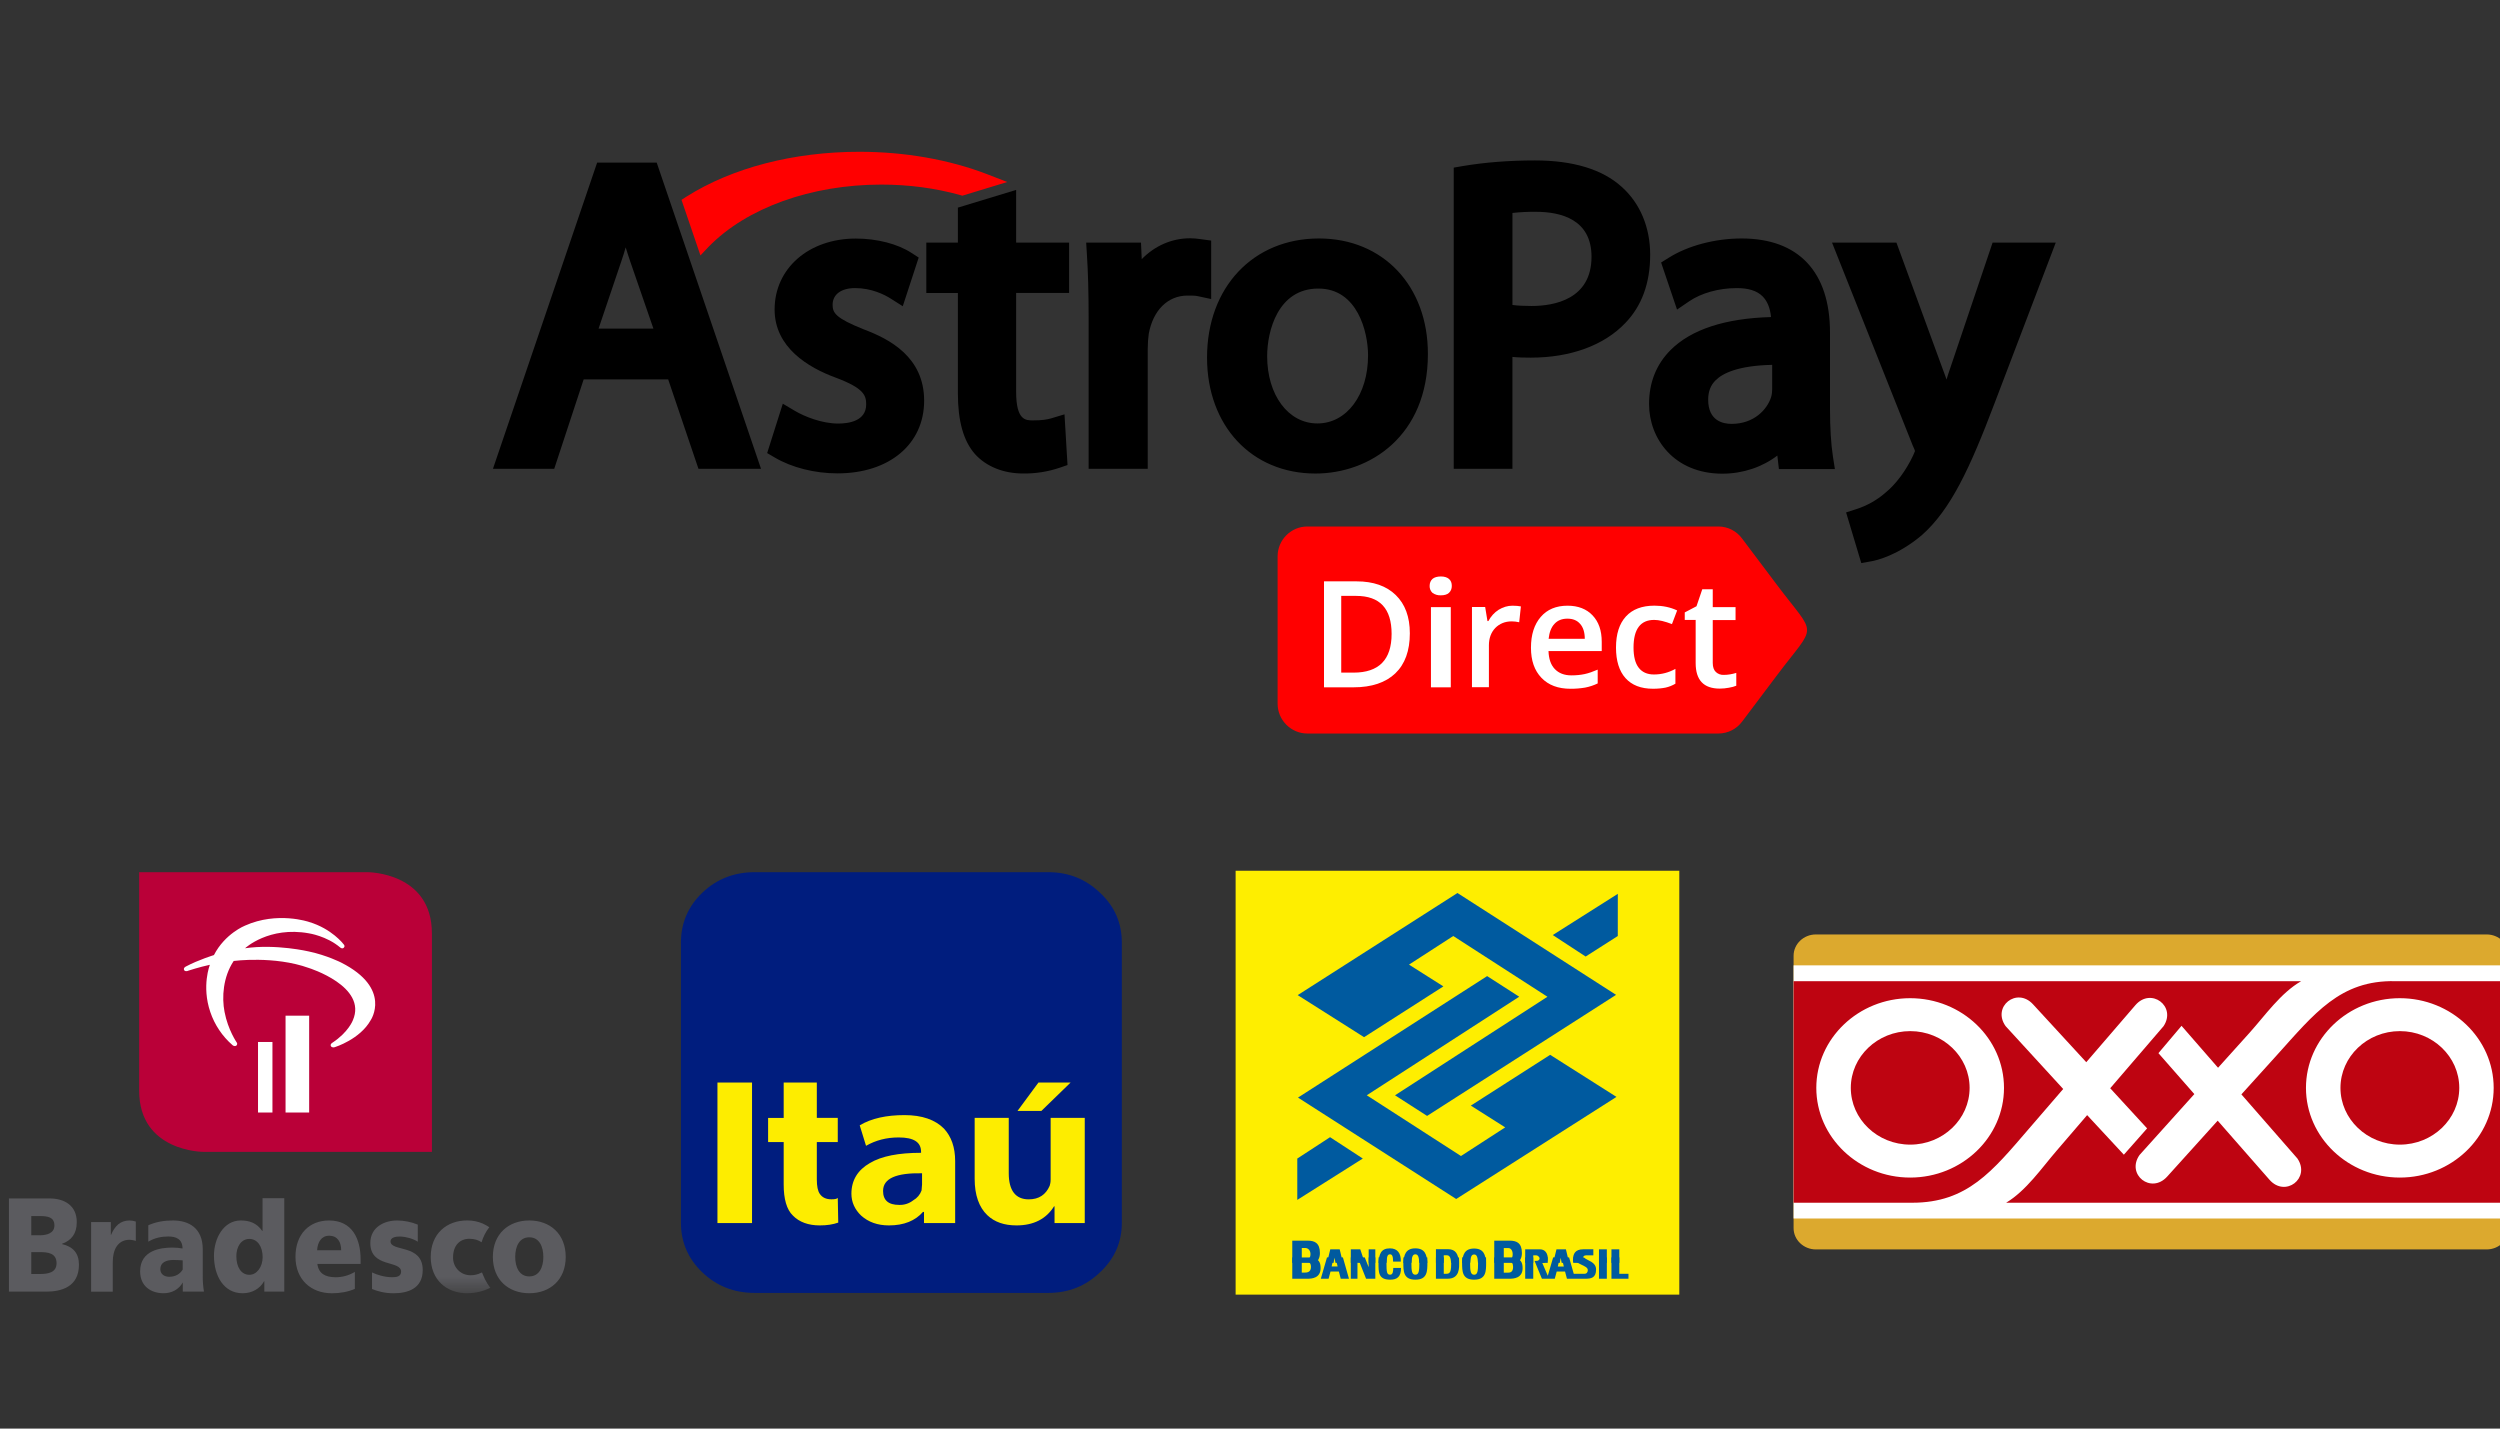 <svg width="140" height="80" viewBox="0 0 140 80" fill="none" xmlns="http://www.w3.org/2000/svg">
<rect x="0" y="0" width="140" height="80" fill="#333333" stroke="none"/>
<g clip-path="url(#clip0_2059_462)">
<path fill-rule="evenodd" clip-rule="evenodd" d="M42.252 48.842H58.702C59.848 48.842 60.802 49.232 61.593 49.988C62.413 50.743 62.822 51.683 62.822 52.777V68.493C62.822 69.562 62.412 70.5 61.593 71.256C60.803 72.013 59.848 72.403 58.702 72.403H42.252C41.107 72.403 40.124 72.013 39.333 71.256C38.541 70.501 38.133 69.561 38.133 68.493V52.777C38.133 51.682 38.543 50.743 39.333 49.988C40.124 49.232 41.107 48.842 42.252 48.842Z" fill="#001D7E"/>
<path d="M56.981 62.211H58.318L59.955 60.621H58.154L56.981 62.211ZM56.49 62.601H54.581V66.016C54.581 66.928 54.826 67.606 55.289 68.05C55.699 68.44 56.246 68.623 56.926 68.623C57.882 68.623 58.591 68.258 59.027 67.554H59.054V68.492H60.746V62.601H58.836V66.042C58.836 66.199 58.809 66.329 58.781 66.407C58.564 66.902 58.181 67.164 57.608 67.164C56.872 67.164 56.49 66.668 56.49 65.703V62.601ZM51.58 64.557C50.325 64.557 49.37 64.74 48.715 65.13C48.033 65.521 47.679 66.094 47.679 66.85C47.679 67.32 47.87 67.737 48.226 68.075C48.633 68.44 49.152 68.623 49.779 68.623C50.626 68.623 51.253 68.361 51.689 67.867H51.744V68.492H53.489V65.025C53.489 64.244 53.272 63.644 52.862 63.202C52.371 62.706 51.635 62.446 50.653 62.446C49.643 62.446 48.797 62.627 48.144 63.019L48.498 64.165C49.043 63.854 49.643 63.697 50.325 63.697C51.17 63.697 51.58 63.957 51.58 64.504V64.557ZM46.915 62.601H45.742V60.621H43.886V62.603H43.014V63.957H43.886V66.329C43.886 67.138 44.05 67.737 44.406 68.075C44.76 68.44 45.278 68.623 45.905 68.623C46.315 68.623 46.642 68.571 46.942 68.466L46.915 67.085C46.86 67.138 46.751 67.162 46.56 67.162C46.26 67.162 46.042 67.059 45.905 66.851C45.797 66.694 45.742 66.433 45.742 66.042V63.957H46.915V62.601ZM49.452 66.694C49.452 65.99 50.188 65.677 51.635 65.703V66.329L51.607 66.668C51.523 66.9 51.359 67.095 51.144 67.216C50.919 67.394 50.639 67.486 50.352 67.475C49.752 67.475 49.452 67.215 49.452 66.694ZM40.177 60.621V68.492H42.114V60.621H40.177Z" fill="#FDED00"/>
<path fill-rule="evenodd" clip-rule="evenodd" d="M69.195 48.762H94.041V72.499H69.195V48.762Z" fill="#FEEE00"/>
<path d="M72.367 70.416V71.609H73.232C73.439 71.609 73.954 71.584 73.954 71.018C73.954 70.713 73.864 70.498 73.517 70.452C73.557 70.444 73.595 70.433 73.632 70.417L72.367 70.416ZM74.311 70.416L73.966 71.609H74.401L74.509 71.204H74.976L75.082 71.609H75.542L75.203 70.416H74.788L74.906 70.923H74.572L74.68 70.416H74.311ZM75.645 70.416V71.609H76.018V70.416H75.645ZM76.028 70.416L76.5 71.609H77.018V70.416H76.644V70.963L76.428 70.416H76.028ZM77.201 70.416C77.197 70.511 77.195 70.606 77.196 70.7C77.196 71.249 77.18 71.662 77.854 71.662C78.236 71.662 78.458 71.502 78.458 71.004H78.023C78.018 71.151 78.016 71.383 77.853 71.383C77.668 71.383 77.642 71.266 77.642 70.7C77.642 70.588 77.642 70.496 77.647 70.417L77.201 70.416ZM78.592 70.416C78.587 70.508 78.587 70.603 78.587 70.7C78.587 71.186 78.587 71.662 79.26 71.662C79.934 71.662 79.934 71.188 79.934 70.7C79.934 70.603 79.934 70.508 79.929 70.417H79.477C79.482 70.497 79.483 70.592 79.483 70.7C79.483 71.178 79.458 71.383 79.259 71.383C79.063 71.383 79.038 71.178 79.038 70.7C79.038 70.592 79.038 70.497 79.043 70.416H78.592ZM80.412 70.416V71.609H81.069C81.759 71.609 81.713 70.965 81.713 70.681C81.713 70.587 81.71 70.498 81.703 70.417H81.263C81.269 70.501 81.269 70.597 81.269 70.695C81.269 71.155 81.228 71.331 81.017 71.331H80.851V70.416H80.412ZM81.882 70.416C81.877 70.51 81.877 70.606 81.877 70.703C81.877 71.189 81.877 71.662 82.55 71.662C83.223 71.662 83.223 71.189 83.223 70.703C83.223 70.606 83.223 70.51 83.218 70.416H82.767C82.771 70.498 82.772 70.593 82.772 70.703C82.772 71.179 82.748 71.385 82.55 71.385C82.353 71.385 82.326 71.179 82.326 70.704C82.326 70.593 82.329 70.498 82.334 70.417L81.882 70.416ZM83.678 70.416V71.609H84.543C84.75 71.609 85.266 71.584 85.266 71.018C85.266 70.713 85.175 70.499 84.828 70.453C84.869 70.445 84.908 70.432 84.946 70.416H83.678ZM85.411 70.416V71.609H85.862V70.416H85.411ZM86.243 70.416C86.222 70.532 86.156 70.615 86.061 70.609L85.936 70.612L86.346 71.609H87.067L87.176 71.204H87.642L87.749 71.609H88.796C89.086 71.609 89.38 71.568 89.38 71.095C89.38 70.65 88.883 70.604 88.699 70.416H88.103C88.222 70.831 88.917 70.845 88.917 71.124C88.917 71.249 88.853 71.332 88.725 71.332H88.13L87.87 70.416H87.454L87.574 70.925H87.238L87.348 70.416H86.976L86.676 71.444L86.37 70.73C86.546 70.695 86.64 70.593 86.671 70.418L86.243 70.416ZM89.543 70.416V71.609H89.983V70.416H89.543ZM90.241 70.416V71.609H91.194V71.332H90.681V70.416H90.241ZM73.006 70.632H73.074C73.332 70.632 73.414 70.753 73.414 70.951C73.414 71.262 73.168 71.265 73.06 71.265H72.899V70.635L73.006 70.632ZM84.346 70.635H84.456C84.667 70.635 84.733 70.755 84.733 70.953C84.733 71.265 84.534 71.269 84.445 71.269H84.212V70.638L84.346 70.635Z" fill="#005A9F"/>
<path d="M73.632 70.722C73.821 70.627 73.915 70.428 73.915 70.168C73.915 69.599 73.608 69.477 73.236 69.477H72.367V70.722H73.632ZM74.68 70.722L74.731 70.433L74.788 70.722H75.203L75.023 69.962H74.496L74.311 70.722H74.68ZM76.018 70.722V70.691L76.028 70.722H76.428L76.176 69.962H75.645V70.722H76.018ZM77.018 70.722V69.962H76.646V70.722H77.018ZM77.647 70.722C77.662 70.319 77.714 70.242 77.846 70.242C77.961 70.242 78.013 70.353 78.013 70.65H78.446C78.462 70.171 78.251 69.908 77.834 69.908C77.328 69.908 77.223 70.241 77.201 70.722H77.647ZM79.044 70.722C79.058 70.389 79.108 70.242 79.26 70.242C79.413 70.242 79.463 70.389 79.478 70.722H79.929C79.908 70.273 79.802 69.908 79.26 69.908C78.719 69.908 78.613 70.272 78.592 70.723L79.044 70.722ZM80.851 70.722V70.296H81.029C81.198 70.296 81.248 70.474 81.263 70.721H81.703C81.668 70.234 81.526 69.954 81.085 69.954H80.412V70.722H80.851ZM82.334 70.722C82.349 70.395 82.398 70.251 82.55 70.251C82.702 70.251 82.751 70.395 82.767 70.722H83.218C83.197 70.277 83.089 69.918 82.55 69.918C82.011 69.918 81.904 70.277 81.882 70.722H82.334ZM84.946 70.722C85.133 70.625 85.227 70.426 85.227 70.168C85.227 69.599 84.919 69.477 84.546 69.477H83.678V70.722H84.946ZM85.862 70.722V70.298H86.011C86.139 70.298 86.249 70.415 86.249 70.63C86.25 70.661 86.248 70.692 86.243 70.723L86.671 70.722C86.679 70.66 86.683 70.597 86.683 70.535C86.684 70.161 86.509 69.962 86.236 69.962H85.411V70.722H85.862ZM87.348 70.722L87.399 70.435L87.454 70.722H87.871L87.691 69.962H87.163L86.976 70.722H87.348ZM88.699 70.722C88.654 70.668 88.629 70.6 88.63 70.53C88.63 70.378 88.702 70.297 88.826 70.297H89.227V69.96H88.663C88.2 69.96 88.086 70.225 88.086 70.566C88.086 70.622 88.092 70.674 88.103 70.721L88.699 70.722ZM89.983 70.722V69.962H89.543V70.722H89.983ZM90.681 70.722V69.962H90.241V70.722H90.681ZM72.9 70.571V69.888H73.091C73.264 69.888 73.387 70.031 73.387 70.228C73.387 70.487 73.231 70.569 73.118 70.569H72.939L72.9 70.571ZM84.212 70.575V69.892H84.469C84.611 69.892 84.71 70.036 84.71 70.232C84.71 70.491 84.582 70.572 84.492 70.572H84.345L84.212 70.575Z" fill="#005A9F"/>
<path d="M86.954 52.362L88.796 53.566L90.596 52.417L90.598 50.055L86.954 52.362ZM76.317 64.878L74.483 63.682L72.648 64.879V67.194L76.317 64.878ZM83.28 54.662L85.076 55.816L76.539 61.335L81.814 64.737L84.291 63.133L82.367 61.914L86.809 59.07L90.523 61.426L81.547 67.144L72.688 61.465L83.28 54.661V54.662ZM79.917 62.491L78.121 61.336L86.656 55.818L81.382 52.416L78.904 54.019L80.829 55.238L76.388 58.082L72.671 55.727L81.618 50.008L90.5 55.712L79.917 62.491Z" fill="#005A9F"/>
<mask id="mask0_2059_462" style="mask-type:luminance" maskUnits="userSpaceOnUse" x="0" y="48" width="32" height="25">
<path d="M0.5 48.841H31.681V72.42H0.5V48.841Z" fill="white"/>
</mask>
<g mask="url(#mask0_2059_462)">
<path fill-rule="evenodd" clip-rule="evenodd" d="M27.02 71.324C27.003 71.282 26.996 71.254 26.989 71.257C26.977 71.26 26.952 71.274 26.934 71.28C26.755 71.37 26.557 71.416 26.357 71.414C26.226 71.416 26.096 71.391 25.974 71.342C25.852 71.292 25.742 71.218 25.65 71.124C25.558 71.03 25.486 70.918 25.438 70.796C25.39 70.673 25.368 70.542 25.372 70.41C25.372 69.737 25.758 69.371 26.283 69.372C26.575 69.372 26.778 69.442 26.968 69.566C27.06 69.257 27.211 68.964 27.401 68.724C27.283 68.645 27.158 68.576 27.029 68.517C26.754 68.4 26.458 68.342 26.16 68.345C25.003 68.345 24.121 69.094 24.121 70.388C24.121 71.674 25.003 72.421 26.161 72.422C26.72 72.422 27.15 72.249 27.15 72.249C27.254 72.208 27.356 72.165 27.458 72.118C27.192 71.774 27.069 71.445 27.02 71.324Z" fill="#5B5B5F"/>
</g>
<path d="M1.751 69.176H2.211C2.621 69.176 3.047 69.064 3.047 68.624C3.047 68.144 2.643 68.1 2.227 68.1H1.751V69.177V69.176ZM1.751 71.344H2.232C2.689 71.344 3.167 71.269 3.167 70.739C3.167 70.17 2.676 70.119 2.245 70.119H1.751V71.344ZM0.5 67.113H2.771C3.647 67.113 4.299 67.54 4.299 68.436C4.299 69.095 3.997 69.461 3.472 69.654V69.669C4.096 69.813 4.421 70.185 4.421 70.822C4.421 72.07 3.431 72.331 2.59 72.331H0.5V67.113ZM13.967 71.389C14.372 71.389 14.708 70.963 14.708 70.395C14.708 69.804 14.412 69.379 13.967 69.379C13.497 69.379 13.235 69.828 13.235 70.344C13.235 70.963 13.51 71.389 13.967 71.389ZM15.919 72.331H14.802V71.746H14.79C14.554 72.179 14.1 72.422 13.585 72.422C12.541 72.422 11.982 71.464 11.982 70.314C11.982 69.356 12.515 68.346 13.484 68.346C13.969 68.346 14.379 68.488 14.689 68.938H14.702V67.1H15.919V72.331ZM30.427 70.388C30.427 69.804 30.198 69.289 29.64 69.289C29.081 69.289 28.852 69.804 28.852 70.388C28.852 70.963 29.081 71.479 29.64 71.479C30.199 71.479 30.427 70.963 30.427 70.388ZM27.6 70.388C27.6 69.095 28.482 68.346 29.64 68.346C30.798 68.346 31.68 69.094 31.68 70.388C31.68 71.673 30.798 72.421 29.64 72.421C28.482 72.421 27.6 71.673 27.6 70.388ZM10.231 71.095C10.07 71.362 9.806 71.5 9.475 71.5C9.193 71.5 8.978 71.342 8.978 71.073C8.978 70.7 9.301 70.558 9.711 70.558C9.893 70.558 10.075 70.573 10.231 70.579V71.095ZM11.421 72.331C11.372 72.028 11.349 71.72 11.354 71.413V69.961C11.354 68.773 10.58 68.346 9.684 68.346C9.175 68.346 8.73 68.427 8.305 68.614V69.535C8.641 69.327 9.032 69.243 9.423 69.243C9.861 69.243 10.216 69.385 10.223 69.916C10.037 69.882 9.848 69.864 9.658 69.864C9.012 69.864 7.847 70.006 7.847 71.195C7.847 72.04 8.468 72.421 9.16 72.421C9.618 72.421 10.013 72.213 10.236 71.817V72.331H11.421Z" fill="#5B5B5F"/>
<path fill-rule="evenodd" clip-rule="evenodd" d="M7.256 68.347C6.73 68.347 6.427 68.662 6.218 69.154H6.206V68.436H5.102V72.333H6.314V70.688C6.314 69.927 6.625 69.466 7.19 69.429C7.307 69.42 7.5 69.452 7.605 69.491V68.406C7.492 68.369 7.374 68.349 7.256 68.347Z" fill="#5B5B5F"/>
<path d="M17.758 70.014C17.785 69.566 17.994 69.201 18.431 69.201C18.916 69.201 19.105 69.567 19.105 70.014H17.758ZM20.194 70.531C20.194 69.371 19.725 68.347 18.425 68.347C17.334 68.347 16.547 69.095 16.547 70.381C16.547 71.667 17.429 72.423 18.587 72.423C19.038 72.423 19.481 72.348 19.872 72.177V71.227C19.508 71.443 19.132 71.526 18.803 71.526C18.21 71.526 17.84 71.316 17.772 70.779H20.194V70.531Z" fill="#5B5B5F"/>
<path fill-rule="evenodd" clip-rule="evenodd" d="M22.232 68.347C21.533 68.347 20.738 68.713 20.738 69.612C20.738 71.017 22.461 70.554 22.461 71.212C22.461 71.48 22.219 71.525 21.971 71.525C21.533 71.525 21.113 71.391 20.833 71.256V72.185C21.152 72.309 21.526 72.423 22.038 72.423C22.833 72.423 23.672 72.162 23.672 71.123C23.672 69.642 21.869 70.121 21.869 69.515C21.869 69.296 22.167 69.239 22.428 69.244C22.707 69.252 23.138 69.363 23.395 69.535V68.579C23.026 68.427 22.631 68.348 22.232 68.347Z" fill="#5B5B5F"/>
<path fill-rule="evenodd" clip-rule="evenodd" d="M24.187 64.504H11.382C11.382 64.504 7.793 64.504 7.793 61.077V48.843H20.599C20.599 48.843 24.187 48.843 24.187 52.27V64.504Z" fill="#BA0038"/>
<path fill-rule="evenodd" clip-rule="evenodd" d="M15.257 62.301H14.449V58.351H15.257V62.301ZM17.313 62.301H15.991V56.878H17.313V62.301Z" fill="white"/>
<path fill-rule="evenodd" clip-rule="evenodd" d="M13.723 53.102C13.723 53.102 15.055 51.857 17.301 52.267C17.301 52.267 18.29 52.414 19.048 53.057C19.048 53.057 19.16 53.157 19.247 53.075C19.247 53.075 19.356 52.993 19.234 52.869C19.234 52.869 18.583 52.007 17.296 51.626C17.296 51.626 15.532 51.021 13.716 51.837C13.716 51.837 12.6 52.28 11.98 53.484C11.98 53.484 11.098 53.758 10.435 54.112C10.435 54.112 10.24 54.187 10.313 54.331C10.313 54.331 10.377 54.434 10.549 54.357C10.549 54.357 11.163 54.155 11.754 54.028C11.754 54.028 11.279 55.21 11.777 56.674C12.02 57.391 12.448 58.03 13.019 58.526C13.019 58.526 13.12 58.626 13.23 58.557C13.23 58.557 13.326 58.491 13.259 58.383C13.259 58.383 12.766 57.675 12.575 56.668C12.414 55.846 12.49 54.712 13.087 53.814C13.087 53.814 15.361 53.511 17.297 54.208C17.297 54.208 20.588 55.233 19.76 57.136C19.76 57.136 19.519 57.797 18.61 58.395C18.61 58.395 18.458 58.48 18.541 58.6C18.541 58.6 18.609 58.695 18.765 58.635C18.765 58.635 20.156 58.203 20.756 57.135C20.756 57.135 21.973 55.354 19.102 53.902C19.102 53.902 18.312 53.499 17.297 53.283C17.297 53.283 15.469 52.85 13.723 53.102Z" fill="white"/>
<path fill-rule="evenodd" clip-rule="evenodd" d="M100.441 53.52C100.441 52.865 101.003 52.329 101.689 52.329H139.252C139.938 52.329 140.5 52.865 140.5 53.52V68.776C140.5 69.432 139.938 69.968 139.252 69.968H101.689C101.003 69.968 100.441 69.432 100.441 68.776V53.52Z" fill="#DCA92E"/>
<path fill-rule="evenodd" clip-rule="evenodd" d="M100.441 54.06H140.5V68.236H100.441V54.06Z" fill="white"/>
<path fill-rule="evenodd" clip-rule="evenodd" d="M134.393 57.743C132.561 57.743 131.066 59.17 131.066 60.921C131.066 62.672 132.561 64.099 134.393 64.099C136.226 64.099 137.719 62.672 137.719 60.921C137.719 59.17 136.226 57.743 134.393 57.743ZM106.973 57.743C105.139 57.743 103.645 59.17 103.645 60.921C103.645 62.672 105.139 64.099 106.973 64.099C108.805 64.099 110.298 62.672 110.298 60.921C110.298 59.17 108.805 57.743 106.973 57.743Z" fill="#BE0411"/>
<path d="M134.128 54.946C131.05 54.879 129.601 56.766 127.501 59.092L125.518 61.285L128.656 64.877C129.404 65.98 127.978 67.075 127.091 66.066L124.19 62.757L121.361 65.89C120.461 66.887 119.051 65.773 119.813 64.681L122.883 61.269L120.872 58.976L122.166 57.446L124.211 59.794L125.975 57.835C126.84 56.874 127.722 55.6 128.866 54.946H100.441V67.353H107.088C110.167 67.353 111.566 65.594 113.609 63.221L115.539 60.983L112.314 57.463C111.54 56.377 112.94 55.251 113.849 56.241L116.831 59.483L119.582 56.289C120.459 55.273 121.895 56.355 121.16 57.465L118.172 60.942L120.238 63.19L118.936 64.663L116.88 62.447L115.165 64.445C114.323 65.424 113.47 66.674 112.344 67.353H140.5V54.946H134.128ZM112.224 60.922C112.224 63.688 109.864 65.944 106.97 65.944C104.074 65.944 101.713 63.688 101.713 60.922C101.713 58.155 104.074 55.899 106.968 55.899C109.864 55.899 112.224 58.155 112.224 60.922ZM134.39 65.944C131.496 65.944 129.134 63.688 129.134 60.922C129.134 58.155 131.494 55.899 134.389 55.899C137.285 55.899 139.646 58.155 139.646 60.922C139.646 63.688 137.286 65.944 134.39 65.944Z" fill="#BE0411"/>
<path d="M33.44 9.105L27.605 26.253H31.037L32.685 21.246H37.418L39.114 26.253H42.617L36.775 9.105H33.44ZM36.591 18.401H33.52L34.798 14.62C34.886 14.362 34.967 14.104 35.039 13.854C35.12 14.111 35.201 14.377 35.296 14.651L36.591 18.401Z" fill="black"/>
<path fill-rule="evenodd" clip-rule="evenodd" d="M48.377 18.447C46.802 17.818 46.626 17.527 46.626 17.068C46.626 16.487 47.108 16.133 47.886 16.133C48.811 16.133 49.535 16.503 49.88 16.721L50.555 17.149L51.447 14.423L51.046 14.165C50.274 13.658 49.108 13.359 47.928 13.359C45.291 13.359 43.378 15.029 43.378 17.334C43.378 19.454 45.252 20.583 46.818 21.155C48.386 21.744 48.506 22.147 48.506 22.647C48.506 23.582 47.525 23.719 46.939 23.719C46.032 23.719 45.058 23.332 44.504 23.002L43.837 22.607L42.961 25.372L43.387 25.622C44.344 26.186 45.629 26.509 46.899 26.509C49.8 26.509 51.752 24.873 51.752 22.438C51.752 19.995 49.816 18.987 48.377 18.447ZM56.904 10.635L53.641 11.627V13.586H51.873V16.407H53.641V22.018C53.641 23.582 53.955 24.703 54.606 25.436C55.239 26.13 56.196 26.516 57.298 26.516C57.992 26.525 58.682 26.416 59.339 26.194L59.781 26.042L59.612 23.203L58.857 23.43C58.632 23.493 58.375 23.542 57.836 23.542C57.442 23.542 56.904 23.542 56.904 21.947V16.406H59.87V13.586H56.904V10.635ZM67.826 13.472L67.23 13.391C67.036 13.361 66.841 13.345 66.645 13.343C65.616 13.343 64.66 13.77 63.937 14.513L63.896 13.586H60.826L60.866 14.246C60.93 15.222 60.963 16.342 60.963 17.769V26.251H64.273V19.543C64.273 19.229 64.298 18.915 64.331 18.689C64.572 17.374 65.399 16.552 66.499 16.552C66.757 16.552 66.925 16.552 67.071 16.584L67.826 16.746V13.472Z" fill="black"/>
<path d="M73.862 13.354C70.173 13.354 67.594 16.095 67.594 20.021C67.594 23.85 70.093 26.518 73.668 26.518C76.7 26.518 79.962 24.422 79.962 19.826C79.97 16.013 77.455 13.354 73.862 13.354ZM76.611 19.9C76.611 22.109 75.421 23.713 73.774 23.713C72.143 23.713 70.961 22.124 70.961 19.948C70.961 18.538 71.564 16.16 73.822 16.16C76.024 16.151 76.611 18.603 76.611 19.9ZM90.819 10.467C89.735 9.483 88.095 8.984 85.957 8.984C84.527 8.984 83.168 9.089 81.923 9.298L81.409 9.387V26.253H84.696V19.988C85.033 20.021 85.387 20.028 85.725 20.028C87.942 20.028 89.823 19.343 91.012 18.094C91.943 17.135 92.41 15.845 92.41 14.265C92.41 12.732 91.847 11.386 90.819 10.467ZM89.125 14.378C89.125 16.771 87.019 17.135 85.766 17.135C85.348 17.135 84.994 17.118 84.697 17.078V11.925C85.132 11.878 85.569 11.856 86.007 11.861C87.429 11.861 89.125 12.298 89.125 14.378ZM102.48 22.899V18.625C102.48 15.223 100.72 13.354 97.53 13.354C96.052 13.354 94.516 13.756 93.439 14.441L93.022 14.7L93.914 17.337L94.588 16.877C95.272 16.409 96.26 16.135 97.233 16.135C97.9 16.126 98.389 16.28 98.704 16.595C98.969 16.86 99.129 17.248 99.177 17.755C96.598 17.828 94.709 18.449 93.552 19.602C92.757 20.4 92.347 21.415 92.347 22.625C92.347 24.568 93.752 26.526 96.453 26.526C97.602 26.526 98.688 26.156 99.531 25.512L99.619 26.269H102.754L102.642 25.552C102.536 24.85 102.48 23.962 102.48 22.899ZM96.967 23.737C96.478 23.737 95.658 23.56 95.658 22.384C95.658 21.922 95.794 21.569 96.084 21.287C96.469 20.908 97.329 20.472 99.242 20.432V21.794C99.242 21.891 99.234 22.077 99.177 22.254C98.954 22.931 98.229 23.737 96.967 23.737Z" fill="black"/>
<path fill-rule="evenodd" clip-rule="evenodd" d="M111.585 13.587L109.183 20.705C109.119 20.882 109.062 21.068 109.006 21.254C108.942 21.075 108.886 20.907 108.821 20.745L106.201 13.587H102.594L107.118 24.962L107.134 24.995C107.206 25.139 107.23 25.228 107.239 25.26C107.214 25.325 107.167 25.437 107.134 25.509C106.74 26.348 106.162 27.129 105.575 27.598L105.559 27.614C105.09 28.016 104.546 28.32 103.959 28.509L103.381 28.695L104.232 31.532L104.779 31.435C105.109 31.379 106.282 31.097 107.624 29.968C109.231 28.541 110.301 26.267 111.698 22.576L115.122 13.587H111.585Z" fill="black"/>
<path fill-rule="evenodd" clip-rule="evenodd" d="M39.682 13.82C41.813 11.636 45.429 10.337 49.351 10.337C50.877 10.337 52.372 10.531 53.778 10.926L53.891 10.959L56.407 10.192L55.281 9.756C53.145 8.934 50.669 8.5 48.13 8.5C44.44 8.499 40.999 9.395 38.437 11.015L38.164 11.192L39.225 14.304L39.682 13.82ZM97.553 40.417C97.249 40.82 96.766 41.077 96.228 41.077H73.211C72.295 41.077 71.546 40.321 71.546 39.41V31.154C71.546 30.235 72.295 29.484 73.211 29.484H96.228C96.766 29.484 97.249 29.743 97.553 30.154C98.197 31.009 98.833 31.863 99.483 32.718C101.765 35.764 101.765 34.806 99.483 37.853L97.553 40.417Z" fill="#FF0000"/>
<path d="M78.951 35.466C78.951 36.442 78.678 37.192 78.138 37.708C77.599 38.224 76.812 38.49 75.799 38.49H74.144V32.556H75.968C76.909 32.556 77.64 32.814 78.162 33.322C78.684 33.83 78.951 34.539 78.951 35.466ZM77.93 35.499C77.93 34.079 77.271 33.37 75.945 33.37H75.109V37.667H75.799C77.214 37.667 77.93 36.949 77.93 35.499ZM80.059 32.814C80.059 32.645 80.115 32.515 80.219 32.419C80.322 32.331 80.483 32.282 80.689 32.282C80.888 32.282 81.037 32.331 81.141 32.419C81.254 32.515 81.301 32.644 81.301 32.814C81.301 32.976 81.244 33.105 81.141 33.201C81.038 33.298 80.878 33.338 80.689 33.338C80.521 33.347 80.356 33.299 80.219 33.201C80.166 33.151 80.125 33.092 80.097 33.025C80.069 32.958 80.057 32.887 80.059 32.814ZM81.244 38.49H80.133V33.999H81.244V38.49Z" fill="white"/>
<path fill-rule="evenodd" clip-rule="evenodd" d="M84.697 33.919C84.889 33.919 85.05 33.935 85.17 33.959L85.075 34.846C84.937 34.814 84.797 34.798 84.656 34.797C84.278 34.797 83.973 34.927 83.732 35.169C83.499 35.418 83.379 35.742 83.379 36.136V38.483H82.43V33.991H83.169L83.298 34.781H83.347C83.491 34.516 83.684 34.298 83.925 34.146C84.166 34 84.424 33.919 84.697 33.919Z" fill="white"/>
<path d="M87.953 38.571C87.254 38.571 86.715 38.369 86.321 37.958C85.927 37.547 85.734 36.991 85.734 36.273C85.734 35.539 85.919 34.967 86.281 34.548C86.642 34.128 87.141 33.919 87.784 33.919C88.379 33.919 88.845 34.105 89.182 34.459C89.528 34.822 89.697 35.313 89.697 35.941V36.459H86.716C86.731 36.895 86.844 37.231 87.069 37.466C87.293 37.7 87.599 37.821 88 37.821C88.266 37.821 88.516 37.796 88.741 37.748C88.964 37.7 89.214 37.611 89.471 37.499V38.272C89.246 38.38 89.009 38.459 88.764 38.506C88.496 38.55 88.225 38.572 87.953 38.571ZM87.775 34.645C87.471 34.645 87.229 34.741 87.052 34.935C86.867 35.128 86.763 35.411 86.723 35.773H88.748C88.748 35.402 88.653 35.12 88.484 34.935C88.315 34.741 88.081 34.645 87.775 34.645Z" fill="white"/>
<path fill-rule="evenodd" clip-rule="evenodd" d="M92.571 38.57C91.887 38.57 91.381 38.368 91.026 37.973C90.674 37.578 90.496 37.006 90.496 36.264C90.496 35.505 90.682 34.926 91.051 34.522C91.42 34.119 91.951 33.917 92.65 33.917C93.116 33.917 93.542 34.006 93.92 34.184L93.63 34.949C93.229 34.796 92.9 34.715 92.634 34.715C91.864 34.715 91.478 35.232 91.478 36.264C91.478 36.763 91.573 37.143 91.767 37.392C91.96 37.641 92.24 37.771 92.618 37.771C93.044 37.771 93.447 37.666 93.823 37.457V38.287C93.653 38.388 93.469 38.461 93.276 38.505C93.078 38.545 92.843 38.57 92.571 38.57ZM96.532 37.794C96.765 37.794 96.991 37.755 97.232 37.682V38.4C97.12 38.449 96.991 38.481 96.822 38.512C96.652 38.545 96.48 38.562 96.307 38.562C95.407 38.562 94.957 38.086 94.957 37.134V34.716H94.346V34.296L95.004 33.95L95.327 32.999H95.914V33.998H97.191V34.724H95.914V37.127C95.914 37.359 95.977 37.529 96.09 37.634C96.149 37.689 96.219 37.731 96.295 37.759C96.371 37.787 96.451 37.798 96.532 37.794Z" fill="white"/>
</g>
<defs>
<clipPath id="clip0_2059_462">
<rect width="140" height="80" fill="white"/>
</clipPath>
</defs>
</svg>
